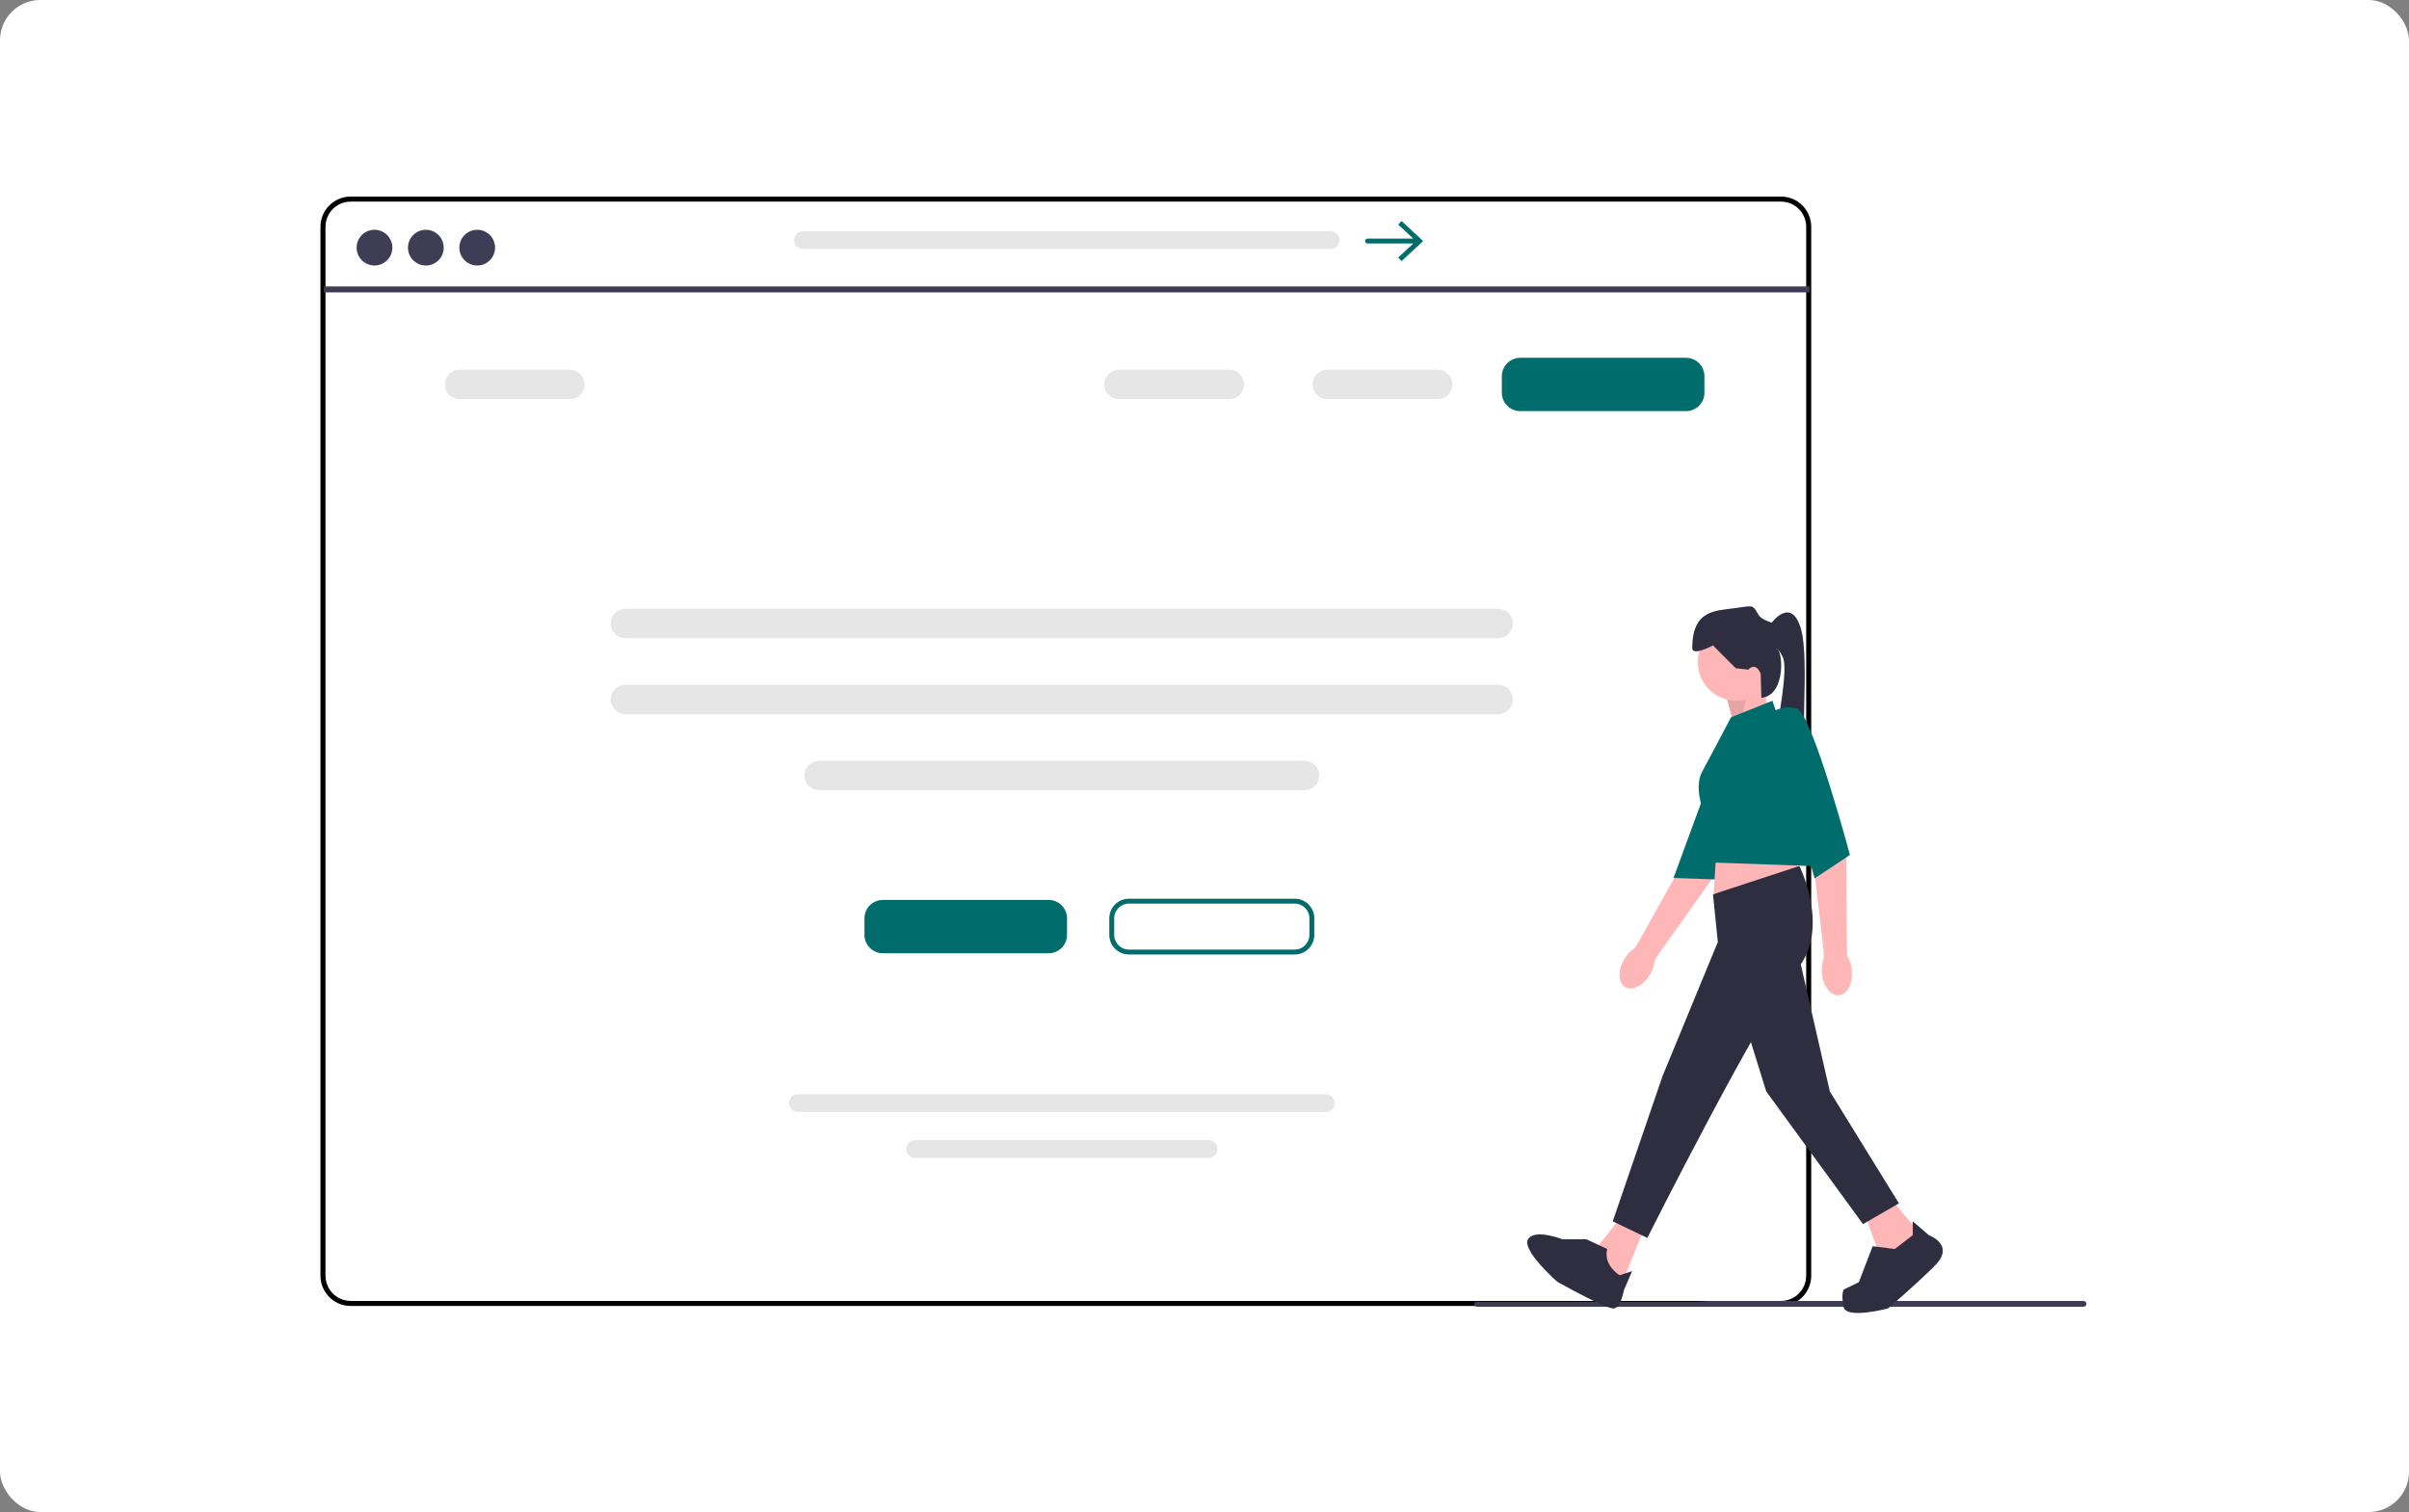 <svg width="478" height="300" viewBox="0 0 478 300" fill="none" xmlns="http://www.w3.org/2000/svg">
<rect x="0" y="0" width="478" height="300" fill="#808080" stroke="none"/>
<rect width="478" height="300" rx="8" fill="white"/>
<path d="M64.086 45C64.086 41.962 66.549 39.5 69.586 39.5H353.388C356.426 39.5 358.888 41.962 358.888 45V253.114C358.888 256.152 356.426 258.614 353.388 258.614H69.586C66.549 258.614 64.086 256.152 64.086 253.114V45Z" stroke="black"/>
<path d="M414 258.696C414 259.017 413.742 259.275 413.421 259.275H293.132C292.811 259.275 292.553 259.017 292.553 258.696C292.553 258.54 292.612 258.404 292.709 258.302H336.351C337.28 258.302 338.19 258.239 339.085 258.117H413.421C413.742 258.117 414 258.375 414 258.696Z" fill="#3F3D56"/>
<path d="M297.272 141.708H124.104C122.494 141.708 121.185 140.399 121.185 138.79C121.185 137.18 122.494 135.871 124.104 135.871H297.272C298.882 135.871 300.191 137.18 300.191 138.79C300.191 140.399 298.882 141.708 297.272 141.708Z" fill="#E6E6E6"/>
<path d="M344.147 144.111L342.501 138.075L349.908 135.332L350.731 140.819L344.147 144.111Z" fill="#FFB6B6"/>
<path opacity="0.1" d="M344.147 144.11L342.501 138.074L346.863 136.234L345.508 143.35L344.147 144.11Z" fill="black"/>
<path d="M322.464 195.837C321.049 194.995 320.974 192.51 322.297 190.287C322.876 189.314 323.627 188.552 324.407 188.074L325.183 186.805L335.01 169.188C335.01 169.188 339.312 152.573 341.063 150.565C342.814 148.556 345.346 149.029 345.346 149.029L347.592 151.024L339.576 174.556L329.685 188.487L328.359 190.425C328.311 191.339 327.999 192.362 327.42 193.335C326.098 195.559 323.878 196.678 322.464 195.837Z" fill="#FFB6B6"/>
<path d="M343.742 142.388C343.742 142.388 346.867 142.267 348.84 144.695C350.812 147.123 340.48 174.488 340.48 174.488L332.065 174.19L343.742 142.388Z" fill="#006C6B"/>
<path d="M344.558 139.035C348.801 139.035 352.24 135.596 352.24 131.353C352.24 127.111 348.801 123.672 344.558 123.672C340.316 123.672 336.877 127.111 336.877 131.353C336.877 135.596 340.316 139.035 344.558 139.035Z" fill="#FFB6B6"/>
<path d="M326.589 242.872L321.377 255.766L318.359 252.748L317.262 246.987L321.651 241.5L326.589 242.872Z" fill="#FFB6B6"/>
<path d="M375.421 238.207L380.634 244.242L378.165 249.181L372.678 248.358L369.935 240.676L375.421 238.207Z" fill="#FFB6B6"/>
<path d="M340.718 166.195L340.032 177.306L357.041 174.288L355.943 167.43L340.718 166.195Z" fill="#FFB6B6"/>
<path d="M339.895 177.44L357.041 171.816C357.041 171.816 363.351 184.436 356.492 192.392C349.634 200.348 326.864 245.613 326.864 245.613L320.005 242.321L329.881 213.516L340.855 186.905L339.895 177.44Z" fill="#2F2E41"/>
<path d="M356.492 187.73L363.076 216.536L376.793 238.757L369.66 242.872L350.457 216.536L344.147 196.235L356.492 187.73Z" fill="#2F2E41"/>
<path d="M314.793 245.889H310.042C310.042 245.889 304.498 243.695 303.198 245.889C301.899 248.084 308.996 254.309 308.996 254.309C308.996 254.309 318.908 259.881 320.28 259.606C321.651 259.332 322.2 256.04 322.2 256.04L323.846 252.199L321.377 253.022C321.377 253.022 318.085 251.102 318.908 247.81L314.793 245.889Z" fill="#2F2E41"/>
<path d="M379.536 245.068V242.324L382.726 245.068C382.726 245.068 388.041 246.988 383.926 251.103C379.811 255.218 374.598 259.608 374.598 259.608C374.598 259.608 366.368 261.802 365.82 259.333C365.271 256.864 365.82 255.865 365.82 255.865L368.837 254.395L371.581 247.262L375.97 247.811L379.536 245.068Z" fill="#2F2E41"/>
<path d="M346.89 132.862L344.421 132.588L339.895 128.062C339.895 128.062 335.78 130.256 335.78 128.61C335.78 120.929 340.443 121.203 344.284 120.654C348.125 120.106 347.713 119.969 348.948 122.026C349.512 122.967 351.554 123.535 351.554 123.535C351.554 123.535 355.395 118.323 357.315 124.632C359.235 130.942 356.766 150.42 358.687 152.066C360.607 153.712 350.802 155.356 351.864 148.91C352.926 142.464 354.846 132.588 353.749 130.393C352.651 128.199 352.377 128.747 352.377 128.747C353.737 128.192 354.625 137.972 349.498 138.451L349.359 133.685C349.359 133.685 348.536 131.216 346.89 132.862V132.862Z" fill="#2F2E41"/>
<path d="M343.461 142.327L351.691 139.035L362.665 171.956L340.087 171.133L338.054 161.308C338.054 161.308 336.069 156.194 337.715 153.176C339.361 150.158 343.461 142.327 343.461 142.327Z" fill="#006C6B"/>
<path d="M364.877 197.472C363.237 197.613 361.728 195.638 361.506 193.061C361.41 191.932 361.576 190.876 361.93 190.032L361.822 188.548L359.536 168.506C359.536 168.506 355.28 152.112 355.532 149.459C355.784 146.806 356.181 146.102 356.181 146.102L359.169 146.413L366.375 170.206L366.459 187.291L366.512 189.639C367.006 190.409 367.349 191.422 367.446 192.55C367.668 195.128 366.517 197.332 364.877 197.472H364.877Z" fill="#FFB6B6"/>
<path d="M351.005 141.642C351.005 141.642 353.474 139.722 356.492 140.545C359.51 141.368 367.069 169.625 367.069 169.625L360.059 174.288L351.005 141.642Z" fill="#006C6B"/>
<path d="M208.083 189.135H175.173C173.165 189.135 171.531 187.501 171.531 185.492V182.201C171.531 180.192 173.165 178.559 175.173 178.559H208.083C210.091 178.559 211.725 180.192 211.725 182.201V185.492C211.725 187.501 210.091 189.135 208.083 189.135Z" fill="#006C6B"/>
<path d="M334.554 81.568H301.645C299.636 81.568 298.002 79.934 298.002 77.926V74.634C298.002 72.626 299.636 70.992 301.645 70.992H334.554C336.563 70.992 338.197 72.626 338.197 74.634V77.926C338.197 79.934 336.563 81.568 334.554 81.568Z" fill="#006C6B"/>
<path d="M256.905 189.375H223.995C221.852 189.375 220.109 187.632 220.109 185.489V182.198C220.109 180.055 221.852 178.312 223.995 178.312H256.905C259.047 178.312 260.79 180.055 260.79 182.198V185.489C260.79 187.632 259.047 189.375 256.905 189.375ZM223.995 179.285C222.389 179.285 221.082 180.592 221.082 182.198V185.489C221.082 187.095 222.389 188.402 223.995 188.402H256.905C258.511 188.402 259.817 187.095 259.817 185.489V182.198C259.817 180.592 258.511 179.285 256.905 179.285H223.995Z" fill="#006C6B"/>
<path d="M297.272 126.626H124.104C122.494 126.626 121.185 125.317 121.185 123.708C121.185 122.098 122.494 120.789 124.104 120.789H297.272C298.882 120.789 300.191 122.098 300.191 123.708C300.191 125.317 298.882 126.626 297.272 126.626Z" fill="#E6E6E6"/>
<path d="M113.076 79.2H91.186C89.577 79.2 88.268 77.891 88.268 76.282C88.268 74.672 89.577 73.363 91.186 73.363H113.076C114.685 73.363 115.994 74.672 115.994 76.282C115.994 77.891 114.685 79.2 113.076 79.2Z" fill="#E6E6E6"/>
<path d="M243.925 79.2H222.036C220.427 79.2 219.117 77.891 219.117 76.282C219.117 74.672 220.427 73.363 222.036 73.363H243.925C245.535 73.363 246.844 74.672 246.844 76.282C246.844 77.891 245.535 79.2 243.925 79.2Z" fill="#E6E6E6"/>
<path d="M285.272 79.2H263.382C261.773 79.2 260.464 77.891 260.464 76.282C260.464 74.672 261.773 73.363 263.382 73.363H285.272C286.881 73.363 288.19 74.672 288.19 76.282C288.19 77.891 286.881 79.2 285.272 79.2Z" fill="#E6E6E6"/>
<path d="M258.845 156.786H162.532C160.922 156.786 159.613 155.477 159.613 153.868C159.613 152.258 160.922 150.949 162.532 150.949H258.845C260.454 150.949 261.763 152.258 261.763 153.868C261.763 155.477 260.454 156.786 258.845 156.786Z" fill="#E6E6E6"/>
<path d="M263.043 220.631H158.337C157.363 220.631 156.572 219.839 156.572 218.866C156.572 217.893 157.363 217.102 158.337 217.102H263.043C264.016 217.102 264.808 217.893 264.808 218.866C264.808 219.839 264.016 220.631 263.043 220.631Z" fill="#E6E6E6"/>
<path d="M239.808 229.748H181.572C180.599 229.748 179.807 228.957 179.807 227.983C179.807 227.01 180.599 226.219 181.572 226.219H239.808C240.781 226.219 241.572 227.01 241.572 227.983C241.572 228.957 240.781 229.748 239.808 229.748Z" fill="#E6E6E6"/>
<path d="M264.016 49.408H159.309C158.336 49.408 157.545 48.617 157.545 47.644C157.545 46.67 158.336 45.879 159.309 45.879H264.016C264.989 45.879 265.781 46.67 265.781 47.644C265.781 48.617 264.989 49.408 264.016 49.408Z" fill="#E6E6E6"/>
<path d="M359.062 56.836H64.263V58.017H359.062V56.836Z" fill="#3F3D56"/>
<path d="M74.306 52.679C76.264 52.679 77.851 51.092 77.851 49.135C77.851 47.177 76.264 45.59 74.306 45.59C72.349 45.59 70.762 47.177 70.762 49.135C70.762 51.092 72.349 52.679 74.306 52.679Z" fill="#3F3D56"/>
<path d="M84.497 52.679C86.455 52.679 88.042 51.092 88.042 49.135C88.042 47.177 86.455 45.59 84.497 45.59C82.54 45.59 80.953 47.177 80.953 49.135C80.953 51.092 82.54 52.679 84.497 52.679Z" fill="#3F3D56"/>
<path d="M94.688 52.679C96.646 52.679 98.233 51.092 98.233 49.135C98.233 47.177 96.646 45.59 94.688 45.59C92.731 45.59 91.144 47.177 91.144 49.135C91.144 51.092 92.731 52.679 94.688 52.679Z" fill="#3F3D56"/>
<path d="M278.103 43.848L277.44 44.56L280.429 47.339H271.351C271.082 47.339 270.865 47.557 270.865 47.826C270.865 48.094 271.082 48.312 271.351 48.312H280.431L277.44 51.092L278.103 51.804L282.382 47.827L278.103 43.848V43.848Z" fill="#006C6B"/>
</svg>
